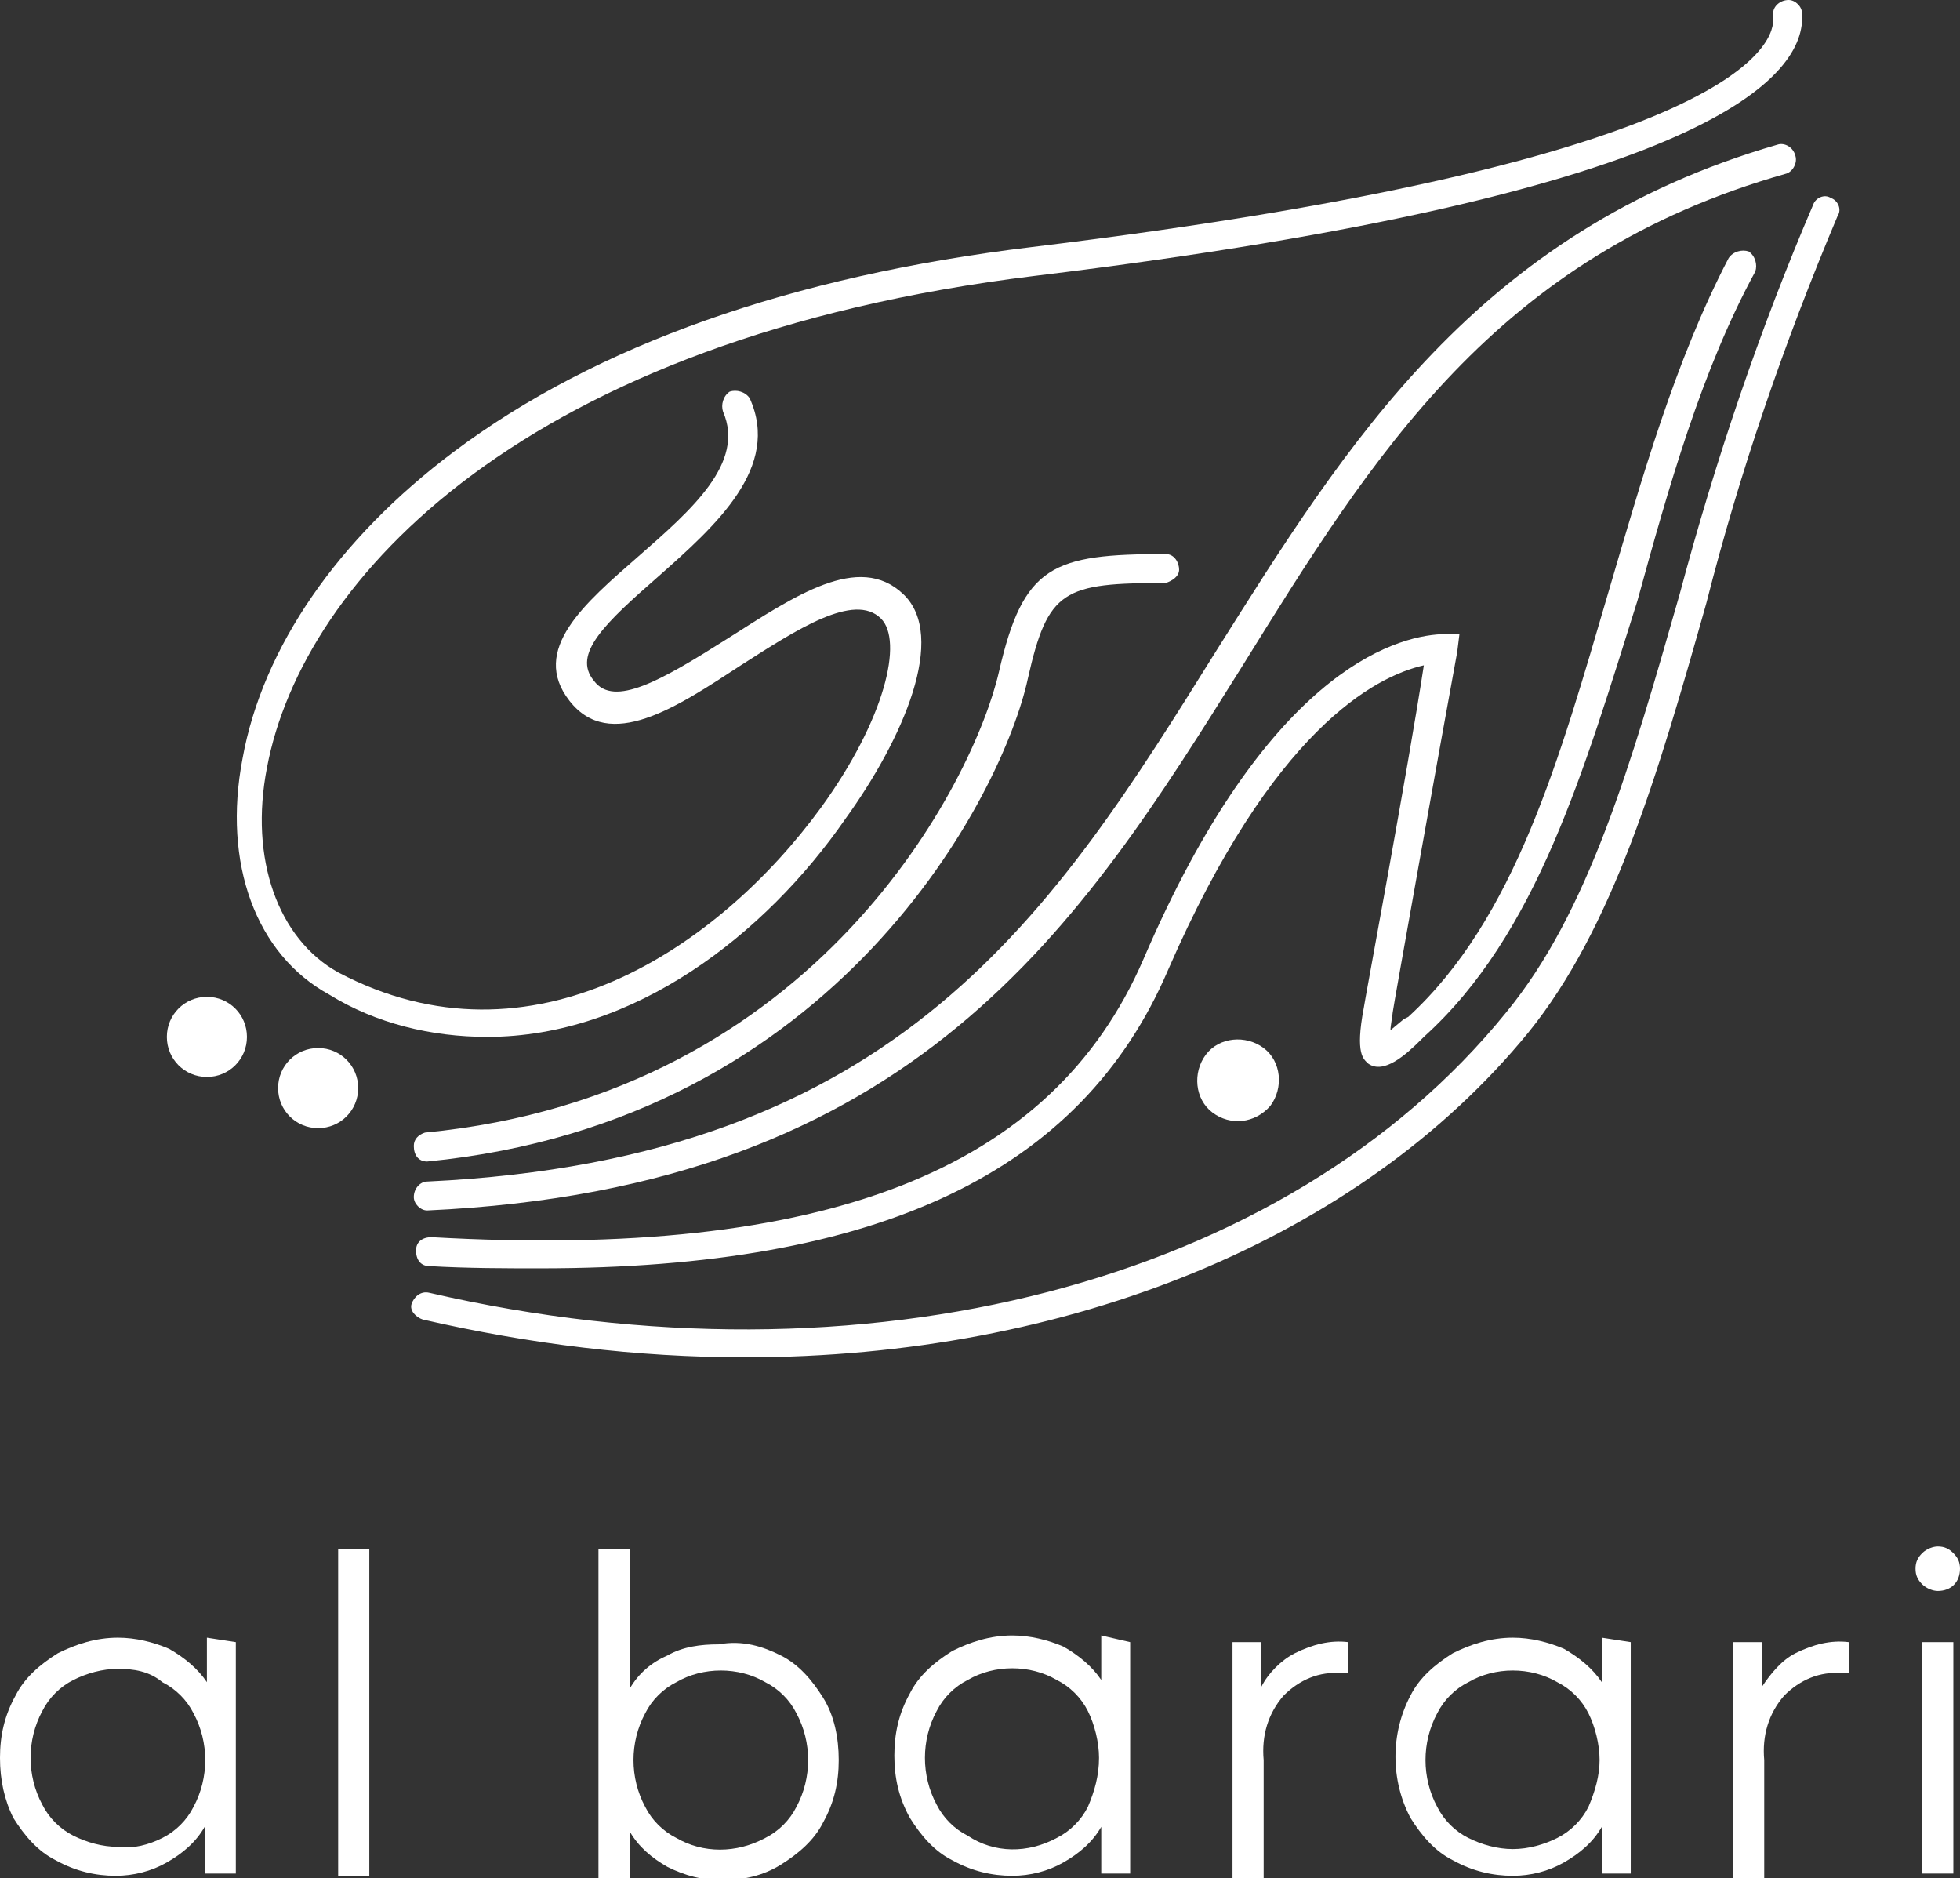 <?xml version="1.0" encoding="utf-8"?>
<!-- Generator: Adobe Illustrator 28.3.0, SVG Export Plug-In . SVG Version: 6.00 Build 0)  -->
<svg version="1.1" id="Layer_1" xmlns="http://www.w3.org/2000/svg" xmlns:xlink="http://www.w3.org/1999/xlink" x="0px" y="0px"
	 viewBox="0 0 88.1 84.4" style="enable-background:new 0 0 88.1 84.4;" xml:space="preserve">
<rect x="0" y="0" width="88.1" height="84.4" fill="#333333" stroke="none"/>
<style type="text/css">
	.st0{fill:#FFFFFF;}
</style>
<g id="Layer_2_00000116951252874707528680000011647245471807470727_">
	<g id="Layer_1-2">
		<path class="st0" d="M10.6,73.8v10.4H9.2v-2.1c-0.4,0.7-1,1.2-1.7,1.6c-0.7,0.4-1.5,0.6-2.3,0.6c-0.9,0-1.8-0.2-2.7-0.7
			c-0.8-0.4-1.4-1.1-1.9-1.9C0.2,80.9,0,80,0,79c0-1,0.2-1.9,0.7-2.8c0.4-0.8,1.1-1.4,1.9-1.9c0.8-0.4,1.7-0.7,2.7-0.7
			c0.8,0,1.6,0.2,2.3,0.5c0.7,0.4,1.3,0.9,1.7,1.5v-2L10.6,73.8z M7.3,82.6c0.6-0.3,1.1-0.8,1.4-1.4c0.7-1.3,0.7-2.9,0-4.2
			c-0.3-0.6-0.8-1.1-1.4-1.4C6.7,75.1,6,75,5.3,75c-0.7,0-1.4,0.2-2,0.5c-0.6,0.3-1.1,0.8-1.4,1.4c-0.7,1.3-0.7,2.9,0,4.2
			c0.3,0.6,0.8,1.1,1.4,1.4c0.6,0.3,1.3,0.5,2,0.5C6,83.1,6.7,82.9,7.3,82.6z"/>
		<path class="st0" d="M15.2,69.6h1.4v14.7h-1.4V69.6z"/>
		<path class="st0" d="M35.1,74.4c0.8,0.4,1.4,1.1,1.9,1.9c0.5,0.8,0.7,1.8,0.7,2.8c0,1-0.2,1.9-0.7,2.8c-0.4,0.8-1.1,1.4-1.9,1.9
			c-0.8,0.5-1.7,0.7-2.7,0.7c-0.8,0-1.6-0.2-2.4-0.6c-0.7-0.4-1.3-0.9-1.7-1.6v2.1h-1.4V69.6h1.4v6.3c0.4-0.7,1-1.2,1.7-1.5
			c0.7-0.4,1.5-0.5,2.3-0.5C33.4,73.7,34.3,74,35.1,74.4z M34.4,82.6c0.6-0.3,1.1-0.8,1.4-1.4c0.7-1.3,0.7-2.9,0-4.2
			c-0.3-0.6-0.8-1.1-1.4-1.4c-1.2-0.7-2.8-0.7-4,0c-0.6,0.3-1.1,0.8-1.4,1.4c-0.7,1.3-0.7,2.9,0,4.2c0.3,0.6,0.8,1.1,1.4,1.4
			C31.6,83.3,33.1,83.3,34.4,82.6L34.4,82.6z"/>
		<path class="st0" d="M50.8,73.8v10.4h-1.3v-2.1c-0.4,0.7-1,1.2-1.7,1.6c-0.7,0.4-1.5,0.6-2.3,0.6c-0.9,0-1.8-0.2-2.7-0.7
			c-0.8-0.4-1.4-1.1-1.9-1.9c-0.5-0.9-0.7-1.8-0.7-2.8c0-1,0.2-1.9,0.7-2.8c0.4-0.8,1.1-1.4,1.9-1.9c0.8-0.4,1.7-0.7,2.7-0.7
			c0.8,0,1.6,0.2,2.3,0.5c0.7,0.4,1.3,0.9,1.7,1.5v-2L50.8,73.8z M47.5,82.6c0.6-0.3,1.1-0.8,1.4-1.4c0.3-0.7,0.5-1.4,0.5-2.2
			c0-0.7-0.2-1.5-0.5-2.1c-0.3-0.6-0.8-1.1-1.4-1.4c-1.2-0.7-2.8-0.7-4,0c-0.6,0.3-1.1,0.8-1.4,1.4c-0.7,1.3-0.7,2.9,0,4.2
			c0.3,0.6,0.8,1.1,1.4,1.4C44.7,83.3,46.2,83.3,47.5,82.6L47.5,82.6z"/>
		<path class="st0" d="M58.2,74.3c0.8-0.4,1.6-0.6,2.4-0.5v1.4h-0.3c-1-0.1-1.9,0.3-2.6,1c-0.7,0.8-1,1.8-0.9,2.9v5.3h-1.4V73.8h1.3
			v2C57,75.2,57.6,74.6,58.2,74.3z"/>
		<path class="st0" d="M73.3,73.8v10.4h-1.3v-2.1c-0.4,0.7-1,1.2-1.7,1.6c-0.7,0.4-1.5,0.6-2.3,0.6c-0.9,0-1.8-0.2-2.7-0.7
			c-0.8-0.4-1.4-1.1-1.9-1.9c-0.9-1.7-0.9-3.8,0-5.5c0.4-0.8,1.1-1.4,1.9-1.9c0.8-0.4,1.7-0.7,2.7-0.7c0.8,0,1.6,0.2,2.3,0.5
			c0.7,0.4,1.3,0.9,1.7,1.5v-2L73.3,73.8z M70,82.6c0.6-0.3,1.1-0.8,1.4-1.4c0.3-0.7,0.5-1.4,0.5-2.1c0-0.7-0.2-1.5-0.5-2.1
			c-0.3-0.6-0.8-1.1-1.4-1.4c-1.2-0.7-2.8-0.7-4,0c-0.6,0.3-1.1,0.8-1.4,1.4c-0.7,1.3-0.7,2.9,0,4.2c0.3,0.6,0.8,1.1,1.4,1.4
			c0.6,0.3,1.3,0.5,2,0.5C68.7,83.1,69.4,82.9,70,82.6z"/>
		<path class="st0" d="M80.7,74.3c0.8-0.4,1.6-0.6,2.4-0.5v1.4h-0.3c-1-0.1-1.9,0.3-2.6,1c-0.7,0.8-1,1.8-0.9,2.9v5.3h-1.4V73.8h1.3
			v2C79.6,75.2,80.1,74.6,80.7,74.3z"/>
		<path class="st0" d="M86.4,71.2c-0.2-0.2-0.3-0.4-0.3-0.7c0-0.3,0.1-0.5,0.3-0.7c0.2-0.2,0.5-0.3,0.7-0.3c0.3,0,0.5,0.1,0.7,0.3
			c0.2,0.2,0.3,0.4,0.3,0.7c0,0.6-0.4,1-1,1C86.9,71.5,86.6,71.4,86.4,71.2z M86.4,73.8h1.4v10.4h-1.4L86.4,73.8z"/>
		<path class="st0" d="M33.5,61c-4.9,0-9.7-0.6-14.5-1.7c-0.3-0.1-0.6-0.4-0.5-0.7c0,0,0,0,0,0c0.1-0.3,0.4-0.6,0.8-0.5
			c19.5,4.5,38.5-0.4,48.4-12.6c3.7-4.5,5.6-11.1,7.8-18.8c1.6-6,3.6-11.9,6-17.5c0.1-0.3,0.5-0.5,0.8-0.3c0.3,0.1,0.5,0.5,0.3,0.8
			l0,0c-2.4,5.7-4.4,11.5-5.9,17.4c-2.2,7.8-4.2,14.6-8,19.3C61.1,55.7,48,61,33.5,61z"/>
		<path class="st0" d="M24.3,57c-1.6,0-3.3,0-5-0.1c-0.4,0-0.6-0.3-0.6-0.7c0,0,0,0,0,0c0-0.4,0.3-0.6,0.7-0.6
			c17.7,1,27.9-3,32-12.5c5.5-12.8,11.2-14.5,13.4-14.6h0.8l-0.1,0.8c-0.7,3.8-2.9,16.1-2.9,16.2s-0.1,0.6-0.1,0.8l0.6-0.5l0.2-0.1
			c4.8-4.4,6.8-11.6,9-19.1c1.5-5.1,3-10.4,5.4-15c0.2-0.3,0.6-0.4,0.9-0.3c0.3,0.2,0.4,0.6,0.3,0.9c-2.4,4.4-3.9,9.7-5.3,14.8
			C71.2,34.6,69.1,42,64,46.6l-0.1,0.1c-0.7,0.7-1.7,1.6-2.4,1.1c-0.2-0.2-0.6-0.4-0.2-2.5c0-0.1,2-10.8,2.7-15.4
			c-2.2,0.5-6.8,2.9-11.5,13.7C48.6,52.7,39.5,57,24.3,57z"/>
		<path class="st0" d="M19.2,54.4c-0.3,0-0.6-0.3-0.6-0.6c0,0,0,0,0,0c0-0.4,0.3-0.7,0.6-0.7c0,0,0,0,0,0
			c21.3-1,28.2-12.2,35.5-23.9C60.5,20,66.4,10.4,79.9,6.5c0.3-0.1,0.7,0.1,0.8,0.5c0.1,0.3-0.1,0.7-0.4,0.8
			c-13.1,3.7-18.6,12.7-24.5,22.2C48.6,41.5,41.2,53.4,19.2,54.4L19.2,54.4z"/>
		<path class="st0" d="M19.2,52.2c-0.4,0-0.6-0.3-0.6-0.7c0-0.3,0.2-0.5,0.5-0.6C36.8,49.2,43.8,35,44.9,30.2s2.4-5.3,7.5-5.3
			c0.4,0,0.6,0.4,0.6,0.7c0,0.3-0.3,0.5-0.6,0.6c-4.6,0-5.3,0.3-6.2,4.3C45.1,35.6,37.7,50.4,19.2,52.2L19.2,52.2z"/>
		<path class="st0" d="M21.9,46.6c-2.5,0-5-0.6-7.1-1.9c-3.3-1.8-4.8-5.9-3.9-10.6c0.9-5,4.3-9.9,9.5-13.8c6.4-4.8,15.2-7.9,26-9.2
			C78.6,7.2,79.8,1.8,79.7,0.8V0.6C79.7,0.3,80,0,80.4,0l0,0C80.7,0,81,0.3,81,0.6c0.2,2.8-4,8.1-34.5,11.8
			C23.6,15.2,13.6,26,12,34.5c-0.8,4.1,0.5,7.7,3.2,9.2c8.7,4.6,17.1-1.1,21.7-7.4c2.9-4,3.7-7.5,2.7-8.5c-1.2-1.2-3.8,0.5-6.3,2.1
			c-2.9,1.9-5.9,3.9-7.7,1.6s0.7-4.4,3.1-6.5s4.8-4.2,3.8-6.5c-0.1-0.3,0-0.7,0.3-0.9c0.3-0.1,0.7,0,0.9,0.3c1.4,3.1-1.5,5.7-4.1,8
			c-2.4,2.1-3.9,3.5-2.9,4.7c0.9,1.2,3,0,6-1.9s5.9-3.9,7.9-2s0,6.5-2.6,10.1C34.4,42,28.5,46.6,21.9,46.6z"/>
		<path class="st0" d="M11.1,46.6c0,1-0.8,1.8-1.8,1.8s-1.8-0.8-1.8-1.8c0-1,0.8-1.8,1.8-1.8C10.3,44.8,11.1,45.6,11.1,46.6
			C11.1,46.6,11.1,46.6,11.1,46.6z"/>
		<path class="st0" d="M54.5,50c-0.8-0.6-0.9-1.8-0.3-2.6c0.6-0.8,1.8-0.9,2.6-0.3s0.9,1.8,0.3,2.6C56.4,50.5,55.3,50.6,54.5,50z"/>
		<path class="st0" d="M16.1,48.9c0,1-0.8,1.8-1.8,1.8s-1.8-0.8-1.8-1.8s0.8-1.8,1.8-1.8C15.3,47.1,16.1,47.9,16.1,48.9
			C16.1,48.9,16.1,48.9,16.1,48.9z"/>
	</g>
</g>
</svg>

